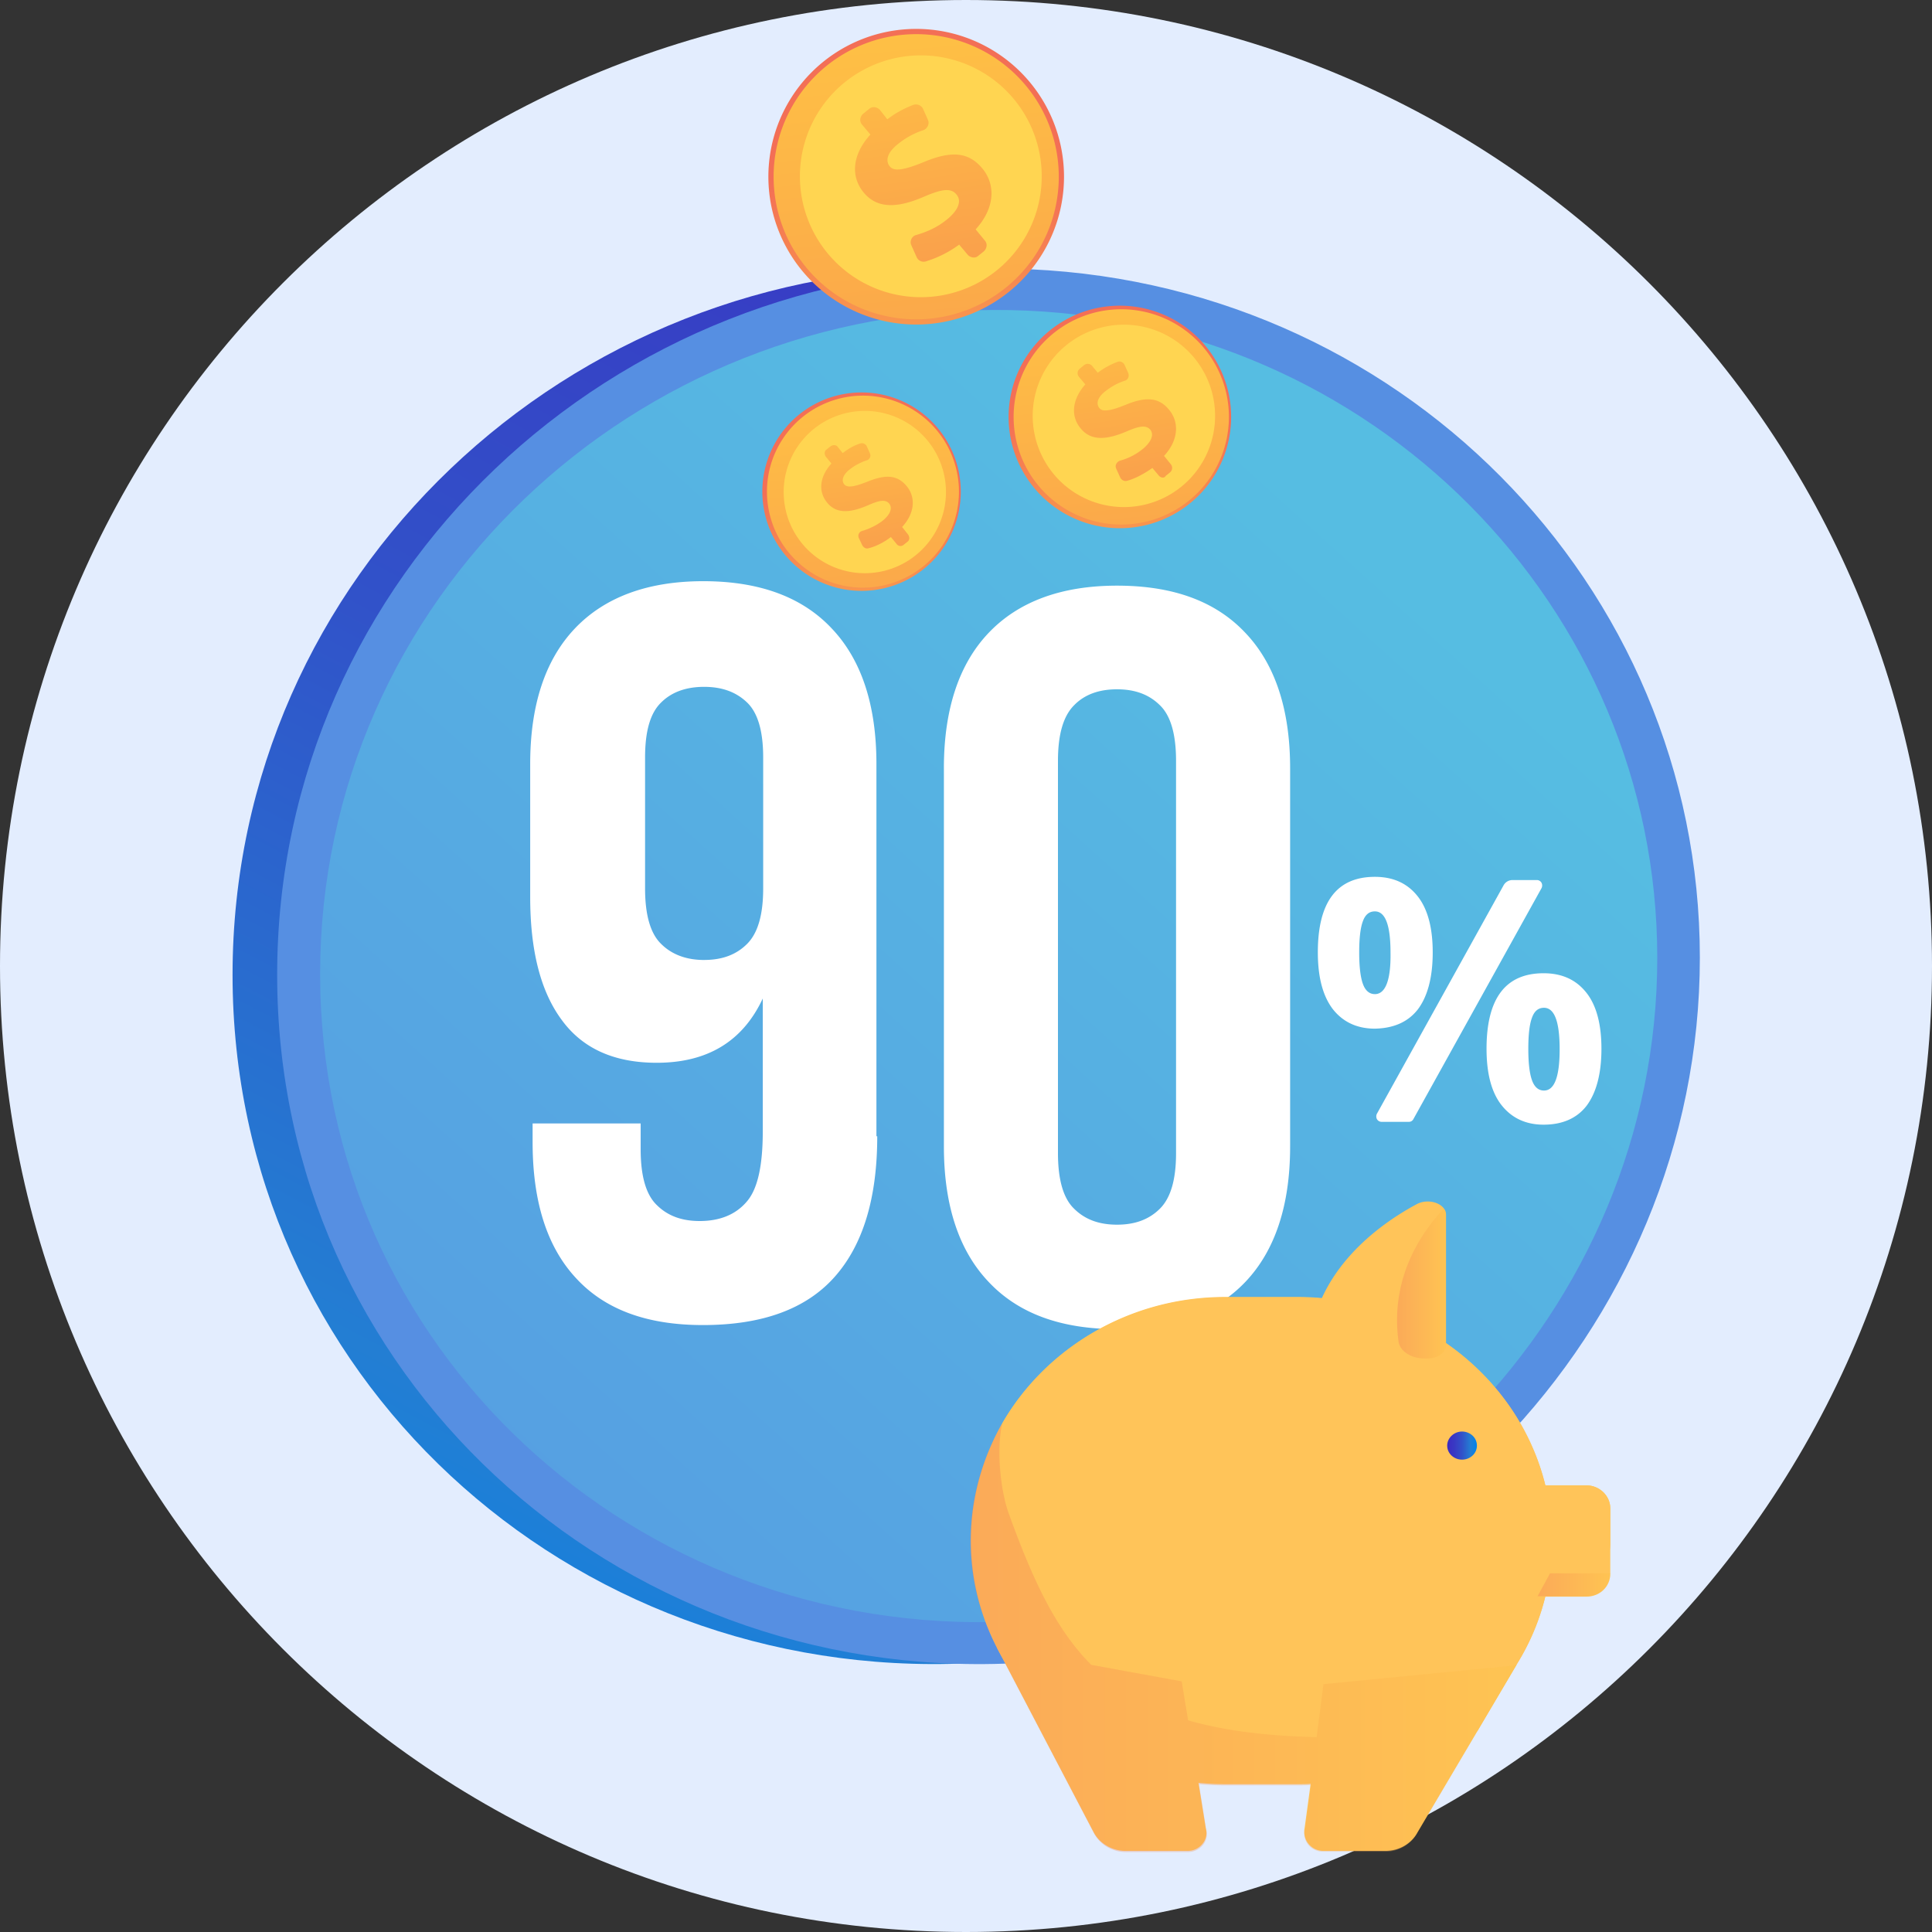 <svg width="100" height="100" fill="none" xmlns="http://www.w3.org/2000/svg"><rect width="100%" height="100%" fill="#333333" stroke="none"/><path d="M50 100c27.614 0 50-22.386 50-50S77.614 0 50 0 0 22.386 0 50s22.386 50 50 50z" fill="#E3EDFE"/><path d="M85.655 49.563c0 19.272-15.614 35.613-35.551 36.528-20.686.957-38.067-14.99-38.067-35.634s17.38-37.006 38.067-36.57c19.937.437 35.55 16.404 35.55 35.676z" fill="url(#paint0_linear)"/><path d="M87.984 49.565c0 19.272-15.613 35.613-35.551 36.528-20.707.956-38.087-14.99-38.087-35.634 0-20.645 17.38-37.007 38.066-36.55 19.938.417 35.572 16.383 35.572 35.656z" fill="url(#paint1_linear)"/><path d="M85.78 49.584c0 18.17-14.74 33.534-33.492 34.345-19.44.852-35.718-14.137-35.718-33.513 0-19.377 16.279-34.74 35.718-34.366 18.752.374 33.492 15.384 33.492 33.534z" fill="url(#paint2_linear)"/><path d="M73.388 52.245c.499-.665.769-1.642.769-2.952 0-1.247-.25-2.224-.77-2.89-.52-.665-1.247-1.018-2.224-1.018-1.975 0-2.952 1.31-2.952 3.908 0 1.269.25 2.246.77 2.932.519.665 1.247 1.018 2.182 1.018.957-.02 1.705-.332 2.225-.998zm-2.225-.79c-.29 0-.499-.187-.624-.54-.124-.353-.187-.894-.187-1.622 0-.727.063-1.268.187-1.6.125-.354.333-.52.624-.52.54 0 .81.707.81 2.141.022 1.435-.27 2.142-.81 2.142zm10.957-.061c-.52-.666-1.247-1.019-2.225-1.019-1.974 0-2.952 1.31-2.952 3.908 0 1.269.25 2.246.77 2.911s1.247 1.019 2.183 1.019c.977 0 1.725-.333 2.224-.977.499-.666.77-1.643.77-2.953 0-1.247-.25-2.224-.77-2.89zm-2.204 5.052c-.29 0-.499-.187-.623-.54-.125-.354-.188-.895-.188-1.623 0-.727.063-1.268.188-1.6.124-.354.332-.52.623-.52.54 0 .811.707.811 2.141 0 1.435-.27 2.142-.81 2.142zm-.125-10.75a.282.282 0 00-.228-.145h-1.269a.528.528 0 00-.478.29l-6.549 11.81a.308.308 0 000 .27.282.282 0 00.23.145h1.434a.256.256 0 00.228-.145l6.632-11.954a.308.308 0 000-.27zM45.406 58.814c0 3.18-.728 5.613-2.204 7.276-1.476 1.663-3.742 2.495-6.819 2.495-2.91 0-5.094-.81-6.59-2.453-1.497-1.622-2.225-3.971-2.225-7.006v-.977h5.593v1.35c0 1.352.27 2.33.831 2.87.562.561 1.29.831 2.225.831 1.04 0 1.85-.332 2.411-.977.583-.644.853-1.87.853-3.659v-6.881c-1.04 2.224-2.87 3.326-5.489 3.326-2.183 0-3.825-.727-4.906-2.203-1.102-1.477-1.643-3.597-1.643-6.383v-6.882c0-3.035.77-5.384 2.308-7.006 1.538-1.621 3.763-2.453 6.653-2.453 2.89 0 5.114.81 6.653 2.453 1.538 1.622 2.307 3.971 2.307 7.007v19.272h.042zm-8.96-9.127c.935 0 1.663-.27 2.224-.832.561-.56.832-1.517.832-2.869V39.21c0-1.352-.27-2.308-.832-2.848-.561-.54-1.289-.811-2.225-.811-.935 0-1.684.27-2.224.81-.561.541-.832 1.477-.832 2.849v6.777c0 1.352.27 2.329.832 2.87.54.54 1.289.831 2.224.831zm12.409-9.915c0-3.035.77-5.385 2.308-7.006 1.539-1.622 3.763-2.453 6.653-2.453 2.91 0 5.114.81 6.653 2.453 1.538 1.621 2.308 3.97 2.308 7.006v19.563c0 3.036-.77 5.385-2.308 7.007-1.539 1.621-3.763 2.453-6.653 2.453-2.91 0-5.114-.811-6.653-2.453-1.538-1.622-2.307-3.971-2.307-7.007V39.772zm5.905 19.917c0 1.351.27 2.328.831 2.869.562.561 1.29.831 2.225.831s1.663-.27 2.224-.831c.562-.562.832-1.518.832-2.87v-20.31c0-1.351-.27-2.329-.831-2.87-.562-.56-1.29-.83-2.225-.83-.936 0-1.684.27-2.225.83-.56.562-.831 1.519-.831 2.87V59.69z" fill="#fff"/><path d="M78.338 78.068v3.389c0 .644.561 1.185 1.227 1.185h2.557c.686 0 1.226-.52 1.226-1.185v-3.39c0-.644-.561-1.184-1.226-1.184h-2.537c-.686 0-1.247.52-1.247 1.185z" fill="#FFC459"/><path d="M78.338 78.068v1.892c0 .644.561 1.185 1.227 1.185h2.557c.686 0 1.226-.54 1.226-1.185v-1.892c0-.645-.561-1.185-1.226-1.185h-2.537c-.686 0-1.247.52-1.247 1.185z" fill="#FFC459"/><path d="M50.25 79.75c0 1.726.374 3.39 1.04 4.886 1.995 4.511 6.694 7.713 12.12 7.713h3.763c.229 0 .457 0 .665-.02a13.256 13.256 0 007.36-2.62 13.224 13.224 0 003.306-3.576 12.05 12.05 0 001.83-6.403c0-1.726-.375-3.39-1.04-4.886-1.996-4.511-6.695-7.713-12.12-7.713H63.41c-4.948 0-9.272 2.64-11.518 6.507-1.04 1.83-1.642 3.909-1.642 6.112z" fill="#FFC459"/><path d="M61.186 87.007l1.226 7.63c.167.582-.312 1.164-.935 1.164h-3.223c-.686 0-1.33-.374-1.642-.956l-5.01-9.564 9.584 1.726zm7.318 8.793h3.222c.686 0 1.33-.373 1.642-.956l3.098-5.239 2.038-3.45-9.98.976-.353 2.745-.333 2.453-.312 2.287a.988.988 0 00.978 1.185z" fill="#FFC459"/><path d="M52.246 78.296c2.66 7.318 5.176 11.226 15.364 11.559.207 0 .395.02.582.02 2.91.084 5.26-.02 7.027-.165.457-.042.873-.084 1.247-.104l2.038-3.452a12.05 12.05 0 001.83-6.403 12.04 12.04 0 00-1.04-4.886c-1.996-4.511-6.695-7.713-12.121-7.713H63.41c-4.948 0-9.272 2.64-11.518 6.508-.29 1.455-.041 3.534.354 4.636z" fill="#FFC459"/><path d="M68.732 70.313h5.177c.52 0 .936-.312.936-.686V62.87a.51.51 0 00-.104-.312c-.25-.353-.915-.499-1.414-.229-1.975 1.06-5.177 3.39-5.55 7.256-.022.395.415.728.955.728z" fill="#FFC459"/><path opacity=".3" d="M73.702 70.311h.207c.52 0 .936-.312.936-.686v-6.757a.51.51 0 00-.104-.311l-.062.062c-1.123 1.206-2.745 3.555-2.287 6.84.083.478.644.852 1.31.852z" fill="url(#paint3_linear)"/><path d="M76.445 74.823c0-.415-.354-.727-.77-.727-.415 0-.769.332-.769.727 0 .416.354.728.77.728.415 0 .769-.312.769-.728z" fill="url(#paint4_linear)"/><path opacity=".3" d="M79.584 82.62h2.536c.686 0 1.227-.52 1.227-1.184h-3.118l-.645 1.185z" fill="url(#paint5_linear)"/><path opacity=".3" d="M50.228 79.771c0-2.204.603-4.283 1.643-6.091-.312 1.455-.062 3.534.333 4.636 1.205 3.326 2.39 5.967 4.282 7.858l4.678.853.333 2.016c1.663.479 3.659.77 6.07.853.208 0 .395.02.583.02l.353-2.744 9.98-.977-2.038 3.451-3.098 5.24c-.312.582-.956.956-1.642.956h-3.223c-.644 0-1.102-.582-.935-1.164l.312-2.287c-.23.02-.458.02-.666.02H63.43c-.457 0-.915-.02-1.372-.062l.374 2.35c.167.582-.312 1.164-.935 1.164h-3.223c-.686 0-1.33-.375-1.642-.957l-4.99-9.542-.02-.042a7.943 7.943 0 01-.292-.624 11.524 11.524 0 01-1.102-4.927z" fill="url(#paint6_linear)"/><path d="M44.594 30.583a5.135 5.135 0 100-10.27 5.135 5.135 0 000 10.27z" fill="url(#paint7_linear)"/><path d="M44.596 30.416a4.969 4.969 0 100-9.937 4.969 4.969 0 000 9.937z" fill="url(#paint8_linear)"/><path d="M45.136 29.652a4.2 4.2 0 10-.746-8.367 4.2 4.2 0 00.746 8.367z" fill="#FFD551"/><path d="M46.403 28.15l-.291-.354c-.374.291-.811.5-1.164.582-.125.042-.25-.041-.312-.145l-.187-.395a.262.262 0 01.166-.354c.353-.103.728-.27 1.081-.54.354-.291.52-.624.333-.873-.187-.229-.5-.187-1.102.083-.873.374-1.622.478-2.12-.146-.458-.56-.396-1.33.228-2.016l-.291-.354c-.083-.124-.083-.29.041-.374l.208-.166c.125-.083.291-.083.375.041l.249.312c.354-.27.645-.416.915-.499a.28.28 0 01.332.146l.167.374a.263.263 0 01-.167.354 2.925 2.925 0 00-.893.478c-.416.332-.395.623-.27.769.166.187.519.125 1.205-.146.977-.395 1.56-.332 2.037.25.437.54.437 1.351-.249 2.1l.312.395c.083.124.083.29-.042.374l-.208.166a.245.245 0 01-.353-.062z" fill="url(#paint9_linear)"/><path d="M47.422 16.798a7.65 7.65 0 100-15.302 7.65 7.65 0 000 15.302z" fill="url(#paint10_linear)"/><path d="M47.422 16.529a7.38 7.38 0 100-14.761 7.38 7.38 0 000 14.76z" fill="url(#paint11_linear)"/><path d="M53.624 11.025a6.258 6.258 0 10-11.951-3.717 6.258 6.258 0 0011.951 3.717z" fill="#FFD551"/><path d="M50.084 13.181l-.437-.52a5.714 5.714 0 01-1.746.874.394.394 0 01-.457-.229l-.27-.603a.387.387 0 01.249-.54c.52-.146 1.102-.395 1.6-.811.541-.437.79-.936.479-1.29-.27-.332-.728-.29-1.643.105-1.288.561-2.411.707-3.16-.208-.686-.832-.582-1.975.354-2.994l-.437-.52c-.145-.166-.104-.415.063-.56l.311-.25c.167-.146.416-.104.562.062l.374.478c.52-.395.977-.603 1.351-.748a.411.411 0 01.5.208l.249.561c.104.208-.021.457-.229.54a4.095 4.095 0 00-1.33.728c-.624.5-.603.915-.416 1.144.228.29.769.187 1.788-.23 1.455-.602 2.328-.498 3.035.375.645.81.645 1.996-.374 3.119l.478.582c.145.166.104.416-.062.561l-.312.25c-.125.103-.374.083-.52-.084z" fill="url(#paint12_linear)"/><path d="M57.964 27.34a5.759 5.759 0 100-11.518 5.759 5.759 0 000 11.518z" fill="url(#paint13_linear)"/><path d="M57.962 27.151a5.572 5.572 0 100-11.143 5.572 5.572 0 000 11.143z" fill="url(#paint14_linear)"/><path d="M62.312 23.794a4.72 4.72 0 10-8.362-4.377 4.72 4.72 0 008.362 4.377z" fill="#FFD551"/><path d="M59.98 24.616l-.333-.395c-.436.311-.914.56-1.31.665-.145.041-.29-.042-.353-.167l-.208-.457c-.083-.166.021-.353.187-.416a3.192 3.192 0 001.206-.623c.395-.333.582-.707.374-.978-.207-.25-.561-.207-1.226.084-.977.415-1.83.54-2.391-.167-.52-.623-.437-1.497.25-2.266l-.333-.395a.297.297 0 01.041-.416l.229-.187a.297.297 0 01.416.042l.29.353a3.933 3.933 0 011.02-.561c.145-.063.311.02.374.166l.187.416c.062.166-.02.353-.187.395-.27.083-.624.25-.998.54-.478.375-.458.687-.312.874.166.208.582.145 1.351-.167 1.102-.457 1.768-.374 2.287.291.479.603.479 1.518-.29 2.35l.353.436a.297.297 0 01-.042.416l-.229.187c-.062.125-.25.104-.353-.02z" fill="url(#paint15_linear)"/><defs><linearGradient id="paint0_linear" x1="22.928" y1="99.512" x2="78.452" y2="-6.629" gradientUnits="userSpaceOnUse"><stop stop-color="#0084ED"/><stop offset=".205" stop-color="#237ED3"/><stop offset=".491" stop-color="#3152C9"/><stop offset=".767" stop-color="#3937C3"/><stop offset=".967" stop-color="#3C2DC1"/></linearGradient><linearGradient id="paint1_linear" x1="-11.063" y1="168.919" x2="44.46" y2="62.778" gradientUnits="userSpaceOnUse"><stop stop-color="#56BDE2"/><stop offset=".709" stop-color="#568FE2"/></linearGradient><linearGradient id="paint2_linear" x1="70.683" y1="28.384" x2="-25.959" y2="135.292" gradientUnits="userSpaceOnUse"><stop stop-color="#56BDE2"/><stop offset=".709" stop-color="#568FE2"/></linearGradient><linearGradient id="paint3_linear" x1="74.863" y1="66.436" x2="72.327" y2="66.436" gradientUnits="userSpaceOnUse"><stop stop-color="#FFC444"/><stop offset=".996" stop-color="#F36F56"/></linearGradient><linearGradient id="paint4_linear" x1="76.435" y1="74.833" x2="74.892" y2="74.833" gradientUnits="userSpaceOnUse"><stop stop-color="#0084ED"/><stop offset=".205" stop-color="#237ED3"/><stop offset=".491" stop-color="#3152C9"/><stop offset=".767" stop-color="#3937C3"/><stop offset=".967" stop-color="#3C2DC1"/></linearGradient><linearGradient id="paint5_linear" x1="83.359" y1="82.025" x2="79.592" y2="82.025" gradientUnits="userSpaceOnUse"><stop stop-color="#FFC444"/><stop offset=".996" stop-color="#F36F56"/></linearGradient><linearGradient id="paint6_linear" x1="78.487" y1="84.744" x2="50.229" y2="84.744" gradientUnits="userSpaceOnUse"><stop stop-color="#FFC444"/><stop offset=".996" stop-color="#F36F56"/></linearGradient><linearGradient id="paint7_linear" x1="44.253" y1="36.213" x2="44.589" y2="25.663" gradientUnits="userSpaceOnUse"><stop stop-color="#FFC444"/><stop offset=".996" stop-color="#F36F56"/></linearGradient><linearGradient id="paint8_linear" x1="43.956" y1="18.679" x2="47.44" y2="55.424" gradientUnits="userSpaceOnUse"><stop stop-color="#FFC444"/><stop offset=".996" stop-color="#F36F56"/></linearGradient><linearGradient id="paint9_linear" x1="44.035" y1="19.746" x2="47.036" y2="40.731" gradientUnits="userSpaceOnUse"><stop stop-color="#FFC444"/><stop offset=".996" stop-color="#F36F56"/></linearGradient><linearGradient id="paint10_linear" x1="46.906" y1="25.164" x2="47.407" y2="9.463" gradientUnits="userSpaceOnUse"><stop stop-color="#FFC444"/><stop offset=".996" stop-color="#F36F56"/></linearGradient><linearGradient id="paint11_linear" x1="46.461" y1="-.929" x2="51.647" y2="53.755" gradientUnits="userSpaceOnUse"><stop stop-color="#FFC444"/><stop offset=".996" stop-color="#F36F56"/></linearGradient><linearGradient id="paint12_linear" x1="46.583" y1=".661" x2="51.05" y2="31.891" gradientUnits="userSpaceOnUse"><stop stop-color="#FFC444"/><stop offset=".996" stop-color="#F36F56"/></linearGradient><linearGradient id="paint13_linear" x1="57.574" y1="33.661" x2="57.952" y2="21.824" gradientUnits="userSpaceOnUse"><stop stop-color="#FFC444"/><stop offset=".996" stop-color="#F36F56"/></linearGradient><linearGradient id="paint14_linear" x1="57.237" y1="13.987" x2="61.147" y2="55.215" gradientUnits="userSpaceOnUse"><stop stop-color="#FFC444"/><stop offset=".996" stop-color="#F36F56"/></linearGradient><linearGradient id="paint15_linear" x1="57.33" y1="15.185" x2="60.697" y2="38.73" gradientUnits="userSpaceOnUse"><stop stop-color="#FFC444"/><stop offset=".996" stop-color="#F36F56"/></linearGradient></defs></svg>